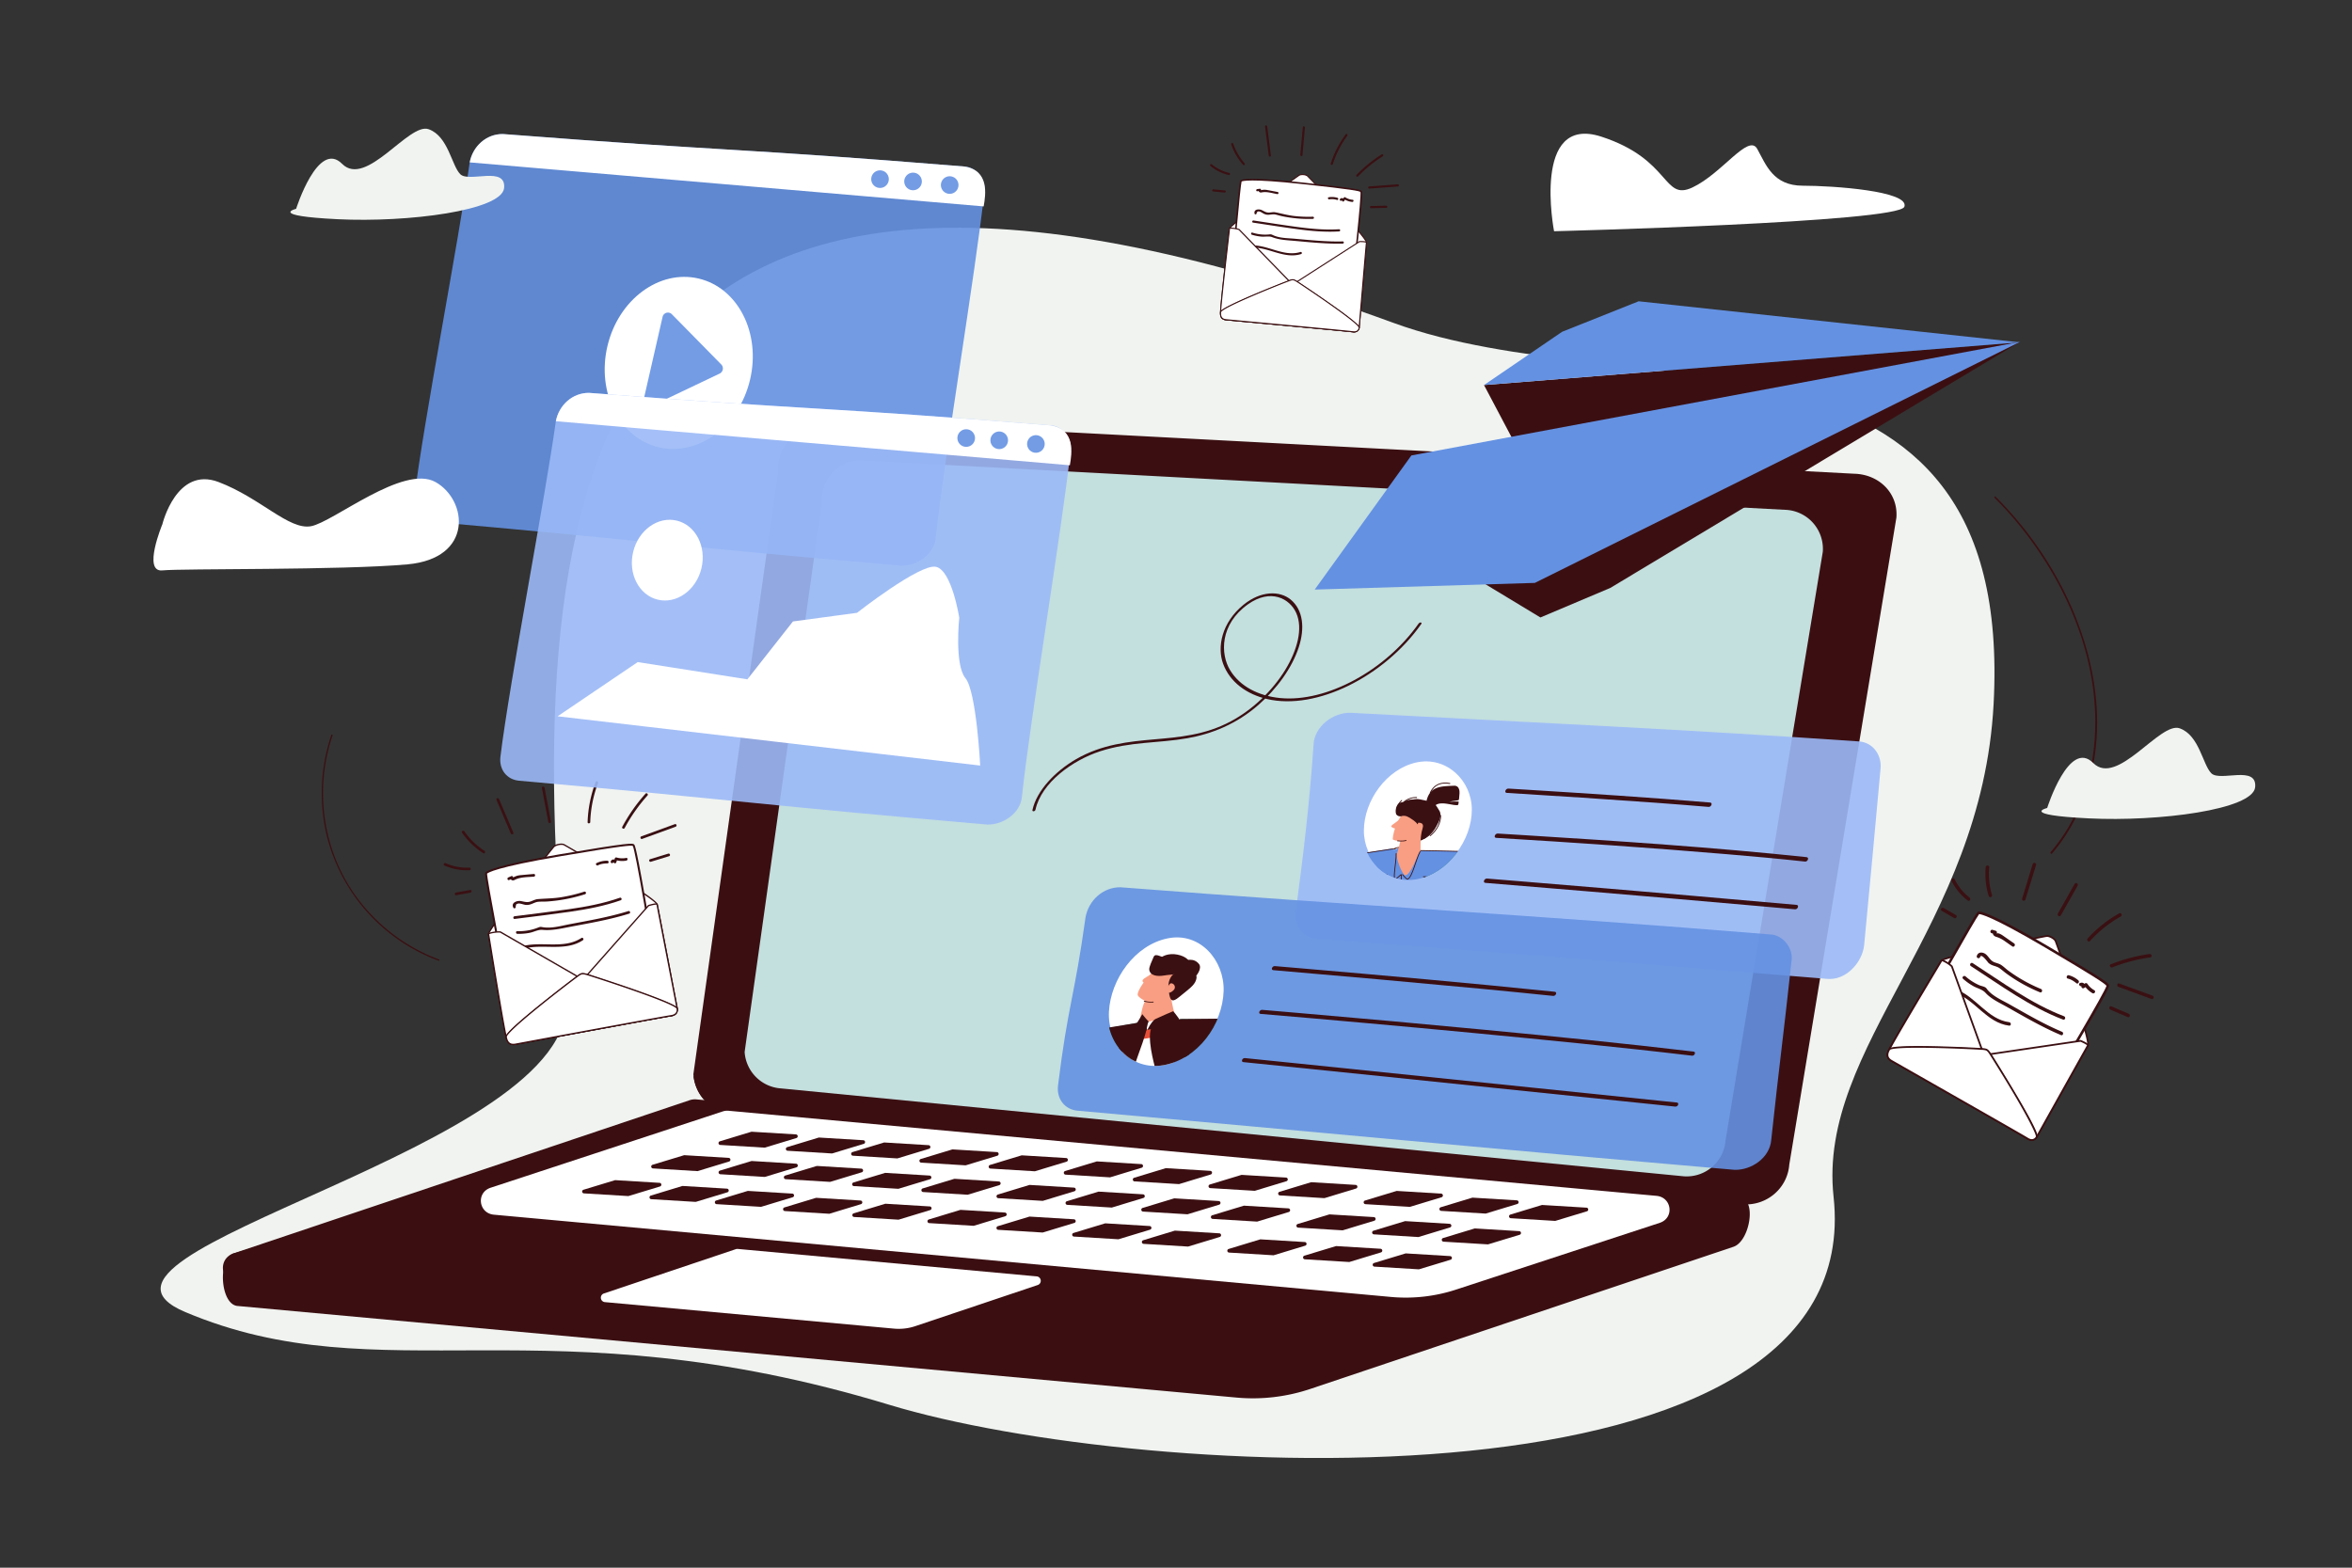 <?xml version="1.0" encoding="UTF-8"?>
<svg xmlns="http://www.w3.org/2000/svg" xmlns:xlink="http://www.w3.org/1999/xlink" id="_Layer_" data-name="&lt;Layer&gt;" viewBox="0 0 3000 2000">
  <rect x="0" y="0" width="3000" height="2000" fill="#333333" stroke="none"/>
  <defs>
    <style>.cls-1,.cls-12{fill:none;}.cls-2{fill:#f0f3f0;}.cls-3{fill:#3b0f12;}.cls-4{fill:#c3dfde;}.cls-5{fill:#fff;}.cls-6{fill:#3a1013;}.cls-7{fill:#f2b451;}.cls-8{fill:#9bb9f7;}.cls-14,.cls-8{opacity:0.9;}.cls-9{clip-path:url(#clip-path);}.cls-10{fill:#2d9080;}.cls-11,.cls-14{fill:#6491e2;}.cls-12{stroke:#3b0f12;stroke-miterlimit:10;}.cls-13{fill:#f99e82;}.cls-15{clip-path:url(#clip-path-2);}.cls-16{fill:#e84f39;}</style>
    <clipPath id="clip-path">
      <path class="cls-1" d="M1877.09,1033.2c.2,39.58-30.45,81.36-70.24,88.52-38,6.83-69.09-24.28-68.89-61.49.2-38.5,29.27-79.38,67.83-87.67C1844.09,964.33,1876.9,995.49,1877.09,1033.2Z"></path>
    </clipPath>
    <clipPath id="clip-path-2">
      <path class="cls-1" d="M1561,1264.22c-1.31,43-33.33,87-76.93,94.69-41.52,7.34-73.2-28.07-71.09-68.1,2.2-41.78,33.42-86,75.77-94.62C1530.54,1187.64,1562.19,1224.68,1561,1264.22Z"></path>
    </clipPath>
  </defs>
  <path class="cls-2" d="M722,1273.7c17.64,191.7-669.56,322.53-485.84,400.1,250.51,105.77,459.65-14.83,898.19,118.4,322.53,98,1249.3,147,1204.39-265.38-21-192.43,189-343.35,204.13-628.73,27.41-515.45-463.74-375.68-766-486.36C738.7,31.56,660.72,608.22,722,1273.7Z"></path>
  <path class="cls-3" d="M2223.26,1536.4,943.71,1413.22a55.06,55.06,0,0,1-51.39-51.12L999.58,590.7c-2.11-32.18,24.16-56.3,56.7-55.43l1308.94,69.11c31.6.85,56.05,24.82,53.65,56L2282.22,1485.9C2279.91,1515.92,2253.58,1538.47,2223.26,1536.4Z"></path>
  <path class="cls-3" d="M2196.33,1544.11,935.13,1421.29a54.58,54.58,0,0,1-50.71-50.92L992.36,602a54.58,54.58,0,0,1,55.95-58.09l1289.05,69a54.57,54.57,0,0,1,52.94,58.7L2254.51,1493.8A54.59,54.59,0,0,1,2196.33,1544.11Z"></path>
  <path class="cls-3" d="M2196.79,1490.36c-54.48-8.29-108.74-18.09-163.35-25.51-55.25-7.52-110.75-13.23-166.3-18-111.48-9.51-223.25-14.82-334.93-21.26-110.9-6.39-221-17.69-331.43-29.78-105-11.52-210.36-21.77-316.1-22.68a54.58,54.58,0,0,0,50.45,48.13l1261.2,122.82a54.57,54.57,0,0,0,57.56-45.37Q2225.32,1494.71,2196.79,1490.36Z"></path>
  <path class="cls-4" d="M2147.82,1500.7,996.09,1388.55a49.83,49.83,0,0,1-46.3-46.5l98.57-701.66a49.84,49.84,0,0,1,51.09-53l1177.16,63A49.84,49.84,0,0,1,2325,703.91l-124,750.85A49.83,49.83,0,0,1,2147.82,1500.7Z"></path>
  <path class="cls-3" d="M1576.89,1782.94l-1274-116.84c-21.9-2-25.58-60.15-4.81-67.13l581.59-166.54a21.2,21.2,0,0,1,8.7-1l1330.9,96.34c21.9,2,12.6,55.83-8.17,62.81L1671.17,1772A230.12,230.12,0,0,1,1576.89,1782.94Z"></path>
  <path class="cls-3" d="M1576.89,1754.09l-1274-116.84c-21.9-2-25.58-31.3-4.81-38.28l581.59-195.39a21.2,21.2,0,0,1,8.7-1l1317.92,120.86c21.9,2,25.58,31.31,4.81,38.29l-539.93,181.39A230.12,230.12,0,0,1,1576.89,1754.09Z"></path>
  <path class="cls-5" d="M1774,1654.57,630.05,1549.66c-19.67-1.8-23-28.11-4.32-34.37L921.63,1418a19.15,19.15,0,0,1,7.81-.91l1183.39,108.53c19.67,1.8,23,28.11,4.32,34.38l-258.5,84.74A206.5,206.5,0,0,1,1774,1654.57Z"></path>
  <path class="cls-5" d="M1140.14,1695l-368.39-33.79a5.67,5.67,0,0,1-1.4-11.07l168.18-56.5a6.09,6.09,0,0,1,2.51-.29l381.09,35a5.67,5.67,0,0,1,1.4,11.07l-156.13,52.45A66.63,66.63,0,0,1,1140.14,1695Z"></path>
  <path class="cls-3" d="M975,1464.11l-56.32-3.42a2.37,2.37,0,0,1-.55-4.63l40-12.14a2.34,2.34,0,0,1,.83-.1l56.32,3.42a2.37,2.37,0,0,1,.55,4.63l-40,12.15A2.33,2.33,0,0,1,975,1464.11Z"></path>
  <path class="cls-3" d="M1060.91,1471.53l-56.32-3.42a2.37,2.37,0,0,1-.54-4.63l40-12.15a2.36,2.36,0,0,1,.84-.09l56.32,3.42a2.37,2.37,0,0,1,.54,4.63l-40,12.14A2.34,2.34,0,0,1,1060.91,1471.53Z"></path>
  <path class="cls-3" d="M1144.2,1477.84l-56.32-3.42a2.37,2.37,0,0,1-.54-4.63l40-12.15a2.33,2.33,0,0,1,.83-.09l56.33,3.42a2.37,2.37,0,0,1,.54,4.63l-40,12.14A2.34,2.34,0,0,1,1144.2,1477.84Z"></path>
  <path class="cls-3" d="M1231.28,1486.67l-56.33-3.42a2.37,2.37,0,0,1-.54-4.63l40-12.14a2.34,2.34,0,0,1,.83-.1l56.32,3.42a2.37,2.37,0,0,1,.55,4.63l-40,12.15A2.33,2.33,0,0,1,1231.28,1486.67Z"></path>
  <path class="cls-3" d="M1319.61,1494.25l-56.32-3.42a2.37,2.37,0,0,1-.54-4.63l40-12.15a2.59,2.59,0,0,1,.83-.1l56.32,3.42a2.37,2.37,0,0,1,.54,4.63l-40,12.15A2.56,2.56,0,0,1,1319.61,1494.25Z"></path>
  <path class="cls-3" d="M1415.43,1502l-56.32-3.42a2.37,2.37,0,0,1-.54-4.63l40-12.15a2.56,2.56,0,0,1,.83-.1l56.32,3.42a2.37,2.37,0,0,1,.54,4.63l-40,12.15A2.56,2.56,0,0,1,1415.43,1502Z"></path>
  <path class="cls-3" d="M1503.46,1510.61l-56.32-3.42a2.37,2.37,0,0,1-.54-4.63l40-12.15a2.56,2.56,0,0,1,.83-.1l56.32,3.42a2.37,2.37,0,0,1,.54,4.63l-40,12.15A2.56,2.56,0,0,1,1503.46,1510.61Z"></path>
  <path class="cls-3" d="M1600.06,1519.17l-56.32-3.42a2.36,2.36,0,0,1-.54-4.62l40-12.15a2.34,2.34,0,0,1,.83-.1l56.33,3.42a2.37,2.37,0,0,1,.54,4.63l-40,12.15A2.33,2.33,0,0,1,1600.06,1519.17Z"></path>
  <path class="cls-3" d="M1688.87,1528.52l-56.32-3.42a2.37,2.37,0,0,1-.55-4.63l40-12.14a2.34,2.34,0,0,1,.83-.1l56.33,3.42a2.37,2.37,0,0,1,.54,4.63l-40,12.15A2.33,2.33,0,0,1,1688.87,1528.52Z"></path>
  <path class="cls-3" d="M889.16,1494.05l-56.32-3.42a2.37,2.37,0,0,1-.55-4.63l40-12.14a2.13,2.13,0,0,1,.83-.1l56.32,3.42a2.37,2.37,0,0,1,.55,4.63L890,1494A2.13,2.13,0,0,1,889.16,1494.05Z"></path>
  <path class="cls-3" d="M975.1,1501.47l-56.32-3.42a2.37,2.37,0,0,1-.55-4.63l40-12.15a2.33,2.33,0,0,1,.83-.09l56.33,3.42a2.37,2.37,0,0,1,.54,4.63l-40,12.14A2.34,2.34,0,0,1,975.1,1501.47Z"></path>
  <path class="cls-3" d="M1058.39,1507.78l-56.32-3.42a2.37,2.37,0,0,1-.55-4.63l40-12.15a2.33,2.33,0,0,1,.83-.09l56.32,3.42a2.37,2.37,0,0,1,.55,4.63l-40,12.14A2.34,2.34,0,0,1,1058.39,1507.78Z"></path>
  <path class="cls-3" d="M1145.47,1516.61l-56.33-3.42a2.37,2.37,0,0,1-.54-4.63l40-12.14a2.34,2.34,0,0,1,.83-.1l56.32,3.42a2.37,2.37,0,0,1,.54,4.63l-40,12.15A2.33,2.33,0,0,1,1145.47,1516.61Z"></path>
  <path class="cls-3" d="M1233.8,1524.18l-56.32-3.42a2.36,2.36,0,0,1-.54-4.62l40-12.15a2.37,2.37,0,0,1,.84-.1l56.32,3.42a2.37,2.37,0,0,1,.54,4.63l-40,12.15A2.33,2.33,0,0,1,1233.8,1524.18Z"></path>
  <path class="cls-3" d="M1329.62,1532l-56.32-3.42a2.36,2.36,0,0,1-.54-4.62l40-12.15a2.34,2.34,0,0,1,.83-.1l56.33,3.42a2.37,2.37,0,0,1,.54,4.63l-40,12.15A2.33,2.33,0,0,1,1329.62,1532Z"></path>
  <path class="cls-3" d="M1417.65,1540.54l-56.32-3.42a2.37,2.37,0,0,1-.54-4.63l40-12.14a2.34,2.34,0,0,1,.83-.1l56.33,3.42a2.37,2.37,0,0,1,.54,4.63l-40,12.15A2.33,2.33,0,0,1,1417.65,1540.54Z"></path>
  <path class="cls-3" d="M1514.25,1549.11l-56.32-3.42a2.37,2.37,0,0,1-.55-4.63l40-12.14a2.34,2.34,0,0,1,.83-.1l56.33,3.42a2.37,2.37,0,0,1,.54,4.63l-40,12.15A2.33,2.33,0,0,1,1514.25,1549.11Z"></path>
  <path class="cls-3" d="M1603.06,1558.46l-56.32-3.42a2.37,2.37,0,0,1-.55-4.63l40-12.14a2.13,2.13,0,0,1,.83-.1l56.32,3.42a2.37,2.37,0,0,1,.55,4.63l-40,12.14A2.13,2.13,0,0,1,1603.06,1558.46Z"></path>
  <path class="cls-3" d="M801.06,1525.89l-56.32-3.42a2.37,2.37,0,0,1-.54-4.63l40-12.14a2.31,2.31,0,0,1,.83-.1l56.32,3.42a2.37,2.37,0,0,1,.54,4.63l-40,12.15A2.31,2.31,0,0,1,801.06,1525.89Z"></path>
  <path class="cls-3" d="M887,1533.31l-56.33-3.42a2.37,2.37,0,0,1-.54-4.63l40-12.15a2.33,2.33,0,0,1,.83-.09l56.32,3.42a2.37,2.37,0,0,1,.55,4.63l-40,12.14A2.34,2.34,0,0,1,887,1533.31Z"></path>
  <path class="cls-3" d="M970.3,1539.62,914,1536.2a2.37,2.37,0,0,1-.54-4.63l40-12.15a2.33,2.33,0,0,1,.83-.09l56.32,3.42a2.37,2.37,0,0,1,.54,4.63l-40,12.14A2.34,2.34,0,0,1,970.3,1539.62Z"></path>
  <path class="cls-3" d="M1057.37,1548.45l-56.32-3.42a2.37,2.37,0,0,1-.55-4.63l40-12.14a2.34,2.34,0,0,1,.83-.1l56.33,3.42a2.37,2.37,0,0,1,.54,4.63l-40,12.15A2.33,2.33,0,0,1,1057.37,1548.45Z"></path>
  <path class="cls-3" d="M1145.71,1556l-56.32-3.42a2.37,2.37,0,0,1-.55-4.63l40-12.15a2.59,2.59,0,0,1,.83-.1l56.32,3.42a2.37,2.37,0,0,1,.55,4.63l-40,12.15A2.59,2.59,0,0,1,1145.71,1556Z"></path>
  <path class="cls-3" d="M1241.53,1563.82l-56.32-3.42a2.37,2.37,0,0,1-.55-4.63l40-12.15a2.59,2.59,0,0,1,.83-.1l56.32,3.42a2.37,2.37,0,0,1,.55,4.63l-40,12.15A2.59,2.59,0,0,1,1241.53,1563.82Z"></path>
  <path class="cls-3" d="M1329.56,1572.39l-56.33-3.42a2.37,2.37,0,0,1-.54-4.63l40-12.15a2.34,2.34,0,0,1,.83-.1l56.32,3.42a2.37,2.37,0,0,1,.55,4.63l-40,12.15A2.59,2.59,0,0,1,1329.56,1572.39Z"></path>
  <path class="cls-3" d="M1426.16,1581l-56.33-3.42a2.36,2.36,0,0,1-.54-4.62l40-12.15a2.34,2.34,0,0,1,.83-.1l56.32,3.42a2.37,2.37,0,0,1,.54,4.63l-40,12.15A2.33,2.33,0,0,1,1426.16,1581Z"></path>
  <path class="cls-3" d="M1515,1590.3l-56.32-3.42a2.37,2.37,0,0,1-.54-4.63l40-12.14a2.34,2.34,0,0,1,.83-.1l56.32,3.42a2.37,2.37,0,0,1,.54,4.63l-40,12.15A2.39,2.39,0,0,1,1515,1590.3Z"></path>
  <path class="cls-3" d="M1797.93,1539.65l-56.33-3.42a2.36,2.36,0,0,1-.54-4.62l40-12.15a2.34,2.34,0,0,1,.83-.1l56.32,3.42a2.37,2.37,0,0,1,.55,4.63l-40,12.15A2.33,2.33,0,0,1,1797.93,1539.65Z"></path>
  <path class="cls-3" d="M1894.53,1548.22l-56.33-3.42a2.37,2.37,0,0,1-.54-4.63l40-12.14a2.34,2.34,0,0,1,.83-.1l56.32,3.42a2.37,2.37,0,0,1,.54,4.63l-40,12.15A2.33,2.33,0,0,1,1894.53,1548.22Z"></path>
  <path class="cls-3" d="M1983.33,1557.57l-56.32-3.42a2.37,2.37,0,0,1-.54-4.63l40-12.14a2.13,2.13,0,0,1,.83-.1l56.32,3.42a2.37,2.37,0,0,1,.54,4.63l-40,12.14A2.18,2.18,0,0,1,1983.33,1557.57Z"></path>
  <path class="cls-3" d="M1712.12,1569.59l-56.33-3.42a2.37,2.37,0,0,1-.54-4.63l40-12.14a2.34,2.34,0,0,1,.83-.1l56.32,3.42a2.37,2.37,0,0,1,.54,4.63l-40,12.15A2.33,2.33,0,0,1,1712.12,1569.59Z"></path>
  <path class="cls-3" d="M1808.71,1578.16l-56.32-3.42a2.37,2.37,0,0,1-.54-4.63l40-12.14a2.34,2.34,0,0,1,.83-.1l56.32,3.42a2.37,2.37,0,0,1,.54,4.63l-40,12.15A2.39,2.39,0,0,1,1808.71,1578.16Z"></path>
  <path class="cls-3" d="M1897.52,1587.51l-56.32-3.42a2.37,2.37,0,0,1-.54-4.63l40-12.14a2.16,2.16,0,0,1,.84-.1l56.32,3.42a2.37,2.37,0,0,1,.54,4.63l-40,12.14A2.13,2.13,0,0,1,1897.52,1587.51Z"></path>
  <path class="cls-3" d="M1624,1601.43,1567.7,1598a2.36,2.36,0,0,1-.55-4.62l40-12.15a2.34,2.34,0,0,1,.83-.1l56.33,3.42a2.37,2.37,0,0,1,.54,4.63l-40,12.15A2.33,2.33,0,0,1,1624,1601.43Z"></path>
  <path class="cls-3" d="M1720.62,1610l-56.32-3.42a2.37,2.37,0,0,1-.55-4.63l40-12.14a2.34,2.34,0,0,1,.83-.1l56.32,3.42a2.37,2.37,0,0,1,.55,4.63l-40,12.15A2.33,2.33,0,0,1,1720.62,1610Z"></path>
  <path class="cls-3" d="M1809.43,1619.35l-56.32-3.42a2.37,2.37,0,0,1-.55-4.63l40-12.14a2.34,2.34,0,0,1,.83-.1l56.32,3.42a2.37,2.37,0,0,1,.55,4.63l-40,12.14A2.13,2.13,0,0,1,1809.43,1619.35Z"></path>
  <path class="cls-3" d="M422.72,937.51a231.16,231.16,0,0,0-5,132.18,228.78,228.78,0,0,0,141.57,155.87c1,.36,1.67-1.1.69-1.47a229.56,229.56,0,0,1-108.29-84c-25.83-37.23-39.46-82-39.69-127.24a227,227,0,0,1,12.21-74.61c.34-1-1.13-1.67-1.47-.69Z"></path>
  <path class="cls-3" d="M2617.31,1089c35.71-41.49,55.76-97.36,57.48-159,1.78-64-17.17-132.81-52.85-195.89a467.27,467.27,0,0,0-76.31-100.23c-1.16-1.16-2.65.13-1.48,1.3,52,52,91.58,116.64,112.31,183.19,20.19,64.85,21.2,130,4.11,185.87-9.57,31.29-24.77,59.41-45,82.86-.82,1,.87,2.89,1.7,1.93Z"></path>
  <path class="cls-3" d="M1320.74,1033c7.61-34.71,47.7-63.27,82.57-74.57,38.55-12.49,73.9-10.08,111.16-16.62,31.23-5.48,62.65-18.06,90.48-42.34,24-20.94,43-47.5,51.52-73.37,8.17-24.77,5.75-48-10.24-61.22-13.86-11.43-37.92-11.43-60.11,6.64-27.94,22.75-33.82,54.1-26,75.32,8.65,23.4,29.89,38.82,56.21,45,62.54,14.56,149-28.44,196.47-95.67,1.6-2.27-1.82-2.8-3.41-.55-42,59.55-117.37,100.81-176.72,94.9-27.79-2.77-51-14.94-63.48-35.22-13-21-13.15-59,22.61-84.36,28.9-20.48,53.28-7.5,61.6,11.14,8.81,19.75,1.27,47.5-14.12,72.62-16,26.09-41.2,50.56-69.55,65.66-33,17.61-66.38,20.14-97.59,22.91-31.65,2.8-66.54,6.09-99.82,25.39-26,15.1-49.9,39.56-55.43,64.78-.51,2.31,3.31,1.94,3.82-.39Z"></path>
  <path class="cls-5" d="M706.61,1079.94c2.28-2.13,9.27-3.88,12.73-2.31,2.77,1.27,117,67.86,118.81,76.23,2,9.13,25.6,132.84,25.6,132.84s.82,8-8.06,9.18c-7.6,1-191.58,35.12-198.33,36.33s-10-2-11.74-9.33c-4.16-17.18-21.85-125.27-22.5-131.21C622.5,1185.91,704.34,1082.06,706.61,1079.94Z"></path>
  <path class="cls-3" d="M650.55,1332.41c-2.74-1.39-4.57-4.43-5.76-9.32-4.06-16.73-21.73-124-22.52-131.33-.73-6.73,82.89-111.64,83.76-112.45,2.61-2.44,10-4.13,13.66-2.45h0c2,1,117.23,67.49,119.28,76.82,2,9,25.37,131.62,25.6,132.86,0,.16.8,9-8.79,10.19-5.79.73-115.92,21.1-168.84,30.89-16.78,3.1-27.86,5.15-29.45,5.43A10.86,10.86,0,0,1,650.55,1332.41Zm56.65-251.85c-1,1-21.32,26.48-42.48,54.06-37.71,49.16-40.72,56-40.75,57,.79,7.26,18.43,114.39,22.48,131.08,1.78,7.32,4.79,9.76,10.76,8.69,1.58-.28,12.66-2.33,29.43-5.44,52.94-9.79,163.1-30.16,169-30.9,7.95-1,7.34-8,7.31-8.24-.22-1.17-23.61-123.73-25.58-132.75-.33-1.48-6.7-8.37-58.67-40.23-30-18.36-58.49-34.85-59.67-35.4-3.22-1.46-9.8.3-11.78,2.15Z"></path>
  <path class="cls-5" d="M842.15,1269.19l-187.41,33.52S618.5,1117.53,620,1114.07c.77-1.76,13.2-9.21,95.2-23.13,85.84-14.56,90.82-14,92.79-12.68C812,1080.85,842.15,1269.19,842.15,1269.19Z"></path>
  <path class="cls-6" d="M653.72,1304.19l-.24-1.24c-.09-.46-9.16-46.83-17.93-93-17.81-93.84-17.09-95.48-16.7-96.37,2.24-5.11,38.18-14,96.15-23.87,89.53-15.19,91.47-14,93.7-12.5,1,.68,3,1.93,19.15,97.3,7.95,46.87,15.5,94,15.57,94.51l.2,1.24Zm-32.47-189.65c-.12,6.9,20.39,114.49,34.51,186.68l184.93-33.07c-11.74-73.34-30.13-182.73-33.53-188.9-2-1-12.19-.54-91.73,13C631.88,1106.38,622.21,1113.58,621.25,1114.54Zm0-.18,185.84-35.22Z"></path>
  <path class="cls-6" d="M657.69,1156.13c.33-.91.67-1.83,1-2.75l2.57-.73a12,12,0,0,1,3.31.39c1.85.38,3.61,1,5.48,1.34a15.14,15.14,0,0,0,7.64-1c2.85-1,5.7-2.63,8.73-2.91,3.7-.34,7.54-.11,11.26-.35a203.93,203.93,0,0,0,48.63-9.32,1.71,1.71,0,0,0-1.06-3.25,200.73,200.73,0,0,1-30,7.18c-9.73,1.52-19.36,1.53-29.11,2.3-3.15.24-6.08,1.81-9,2.9-4.67,1.73-7.85.53-12.52-.35-5-1-13.31,2-9.82,8.42,1.05,1.94,3.92.07,2.88-1.86Z"></path>
  <path class="cls-6" d="M656.49,1172.34c23.64-3,47.32-5.81,70.91-9.21,21.8-3.15,43.51-7.29,64.34-14.59,2.08-.73,1-4-1.06-3.25-21,7.38-43,11.5-65,14.64-23.09,3.29-46.27,6-69.4,9-2.17.28-2,3.7.2,3.42Z"></path>
  <path class="cls-6" d="M659.94,1191.35a71.37,71.37,0,0,0,15.51-1.27c5.34-1,11.12-4.31,16.43-3.8,12.28,1.19,24-1.75,36-4,25.07-4.75,50.31-9.09,74.71-16.7,2.1-.66,1-3.91-1.06-3.25-24.39,7.61-49.62,11.94-74.68,16.69-11.53,2.18-24,6-35.72,3.64-2.52-.51-3.73.34-6.15,1.23a66.58,66.58,0,0,1-7.91,2.38,68.34,68.34,0,0,1-17.34,1.69c-2.2,0-2,3.36.2,3.41Z"></path>
  <path class="cls-6" d="M662.89,1211.87c26.05-9.85,56.19,3.61,80.63-12.38a1.72,1.72,0,0,0-1.86-2.88c-23.9,15.65-54.16,2.3-79.83,12-2.05.77-1,4,1.06,3.25Z"></path>
  <path class="cls-5" d="M638.25,1189l105.33,60.78,83.54-94.43s10.7-3.36,11-1.48c1.65,9.2,25.6,132.84,25.6,132.84s.82,8-8.06,9.18c-7.6,1-191.58,35.12-198.33,36.33s-10-2-11.74-9.33c-4.16-17.18-21.45-125.33-22.5-131.21C622.86,1190.23,634.06,1188.38,638.25,1189Z"></path>
  <path class="cls-3" d="M650.55,1332.41c-2.74-1.39-4.57-4.43-5.76-9.32-3.31-13.67-15-85.54-20-116.23-1.36-8.33-2.25-13.83-2.47-15a1.24,1.24,0,0,1,.37-1.09c1.63-1.68,11.84-3.15,15.73-2.58l.16,0,.14.08,104.72,60.43,83.24-94.09.22-.07c2.22-.69,9.59-2.86,11.47-1.74a1.35,1.35,0,0,1,.66.93c1.63,9.09,25.36,131.59,25.6,132.83,0,.16.8,9-8.79,10.19-5.79.73-115.92,21.1-168.84,30.89-16.78,3.1-27.86,5.15-29.45,5.43A10.86,10.86,0,0,1,650.55,1332.41ZM624,1191.81c.29,1.65,1.16,7,2.43,14.78,5,30.67,16.72,102.49,20,116.09,1.77,7.32,4.78,9.76,10.75,8.69,1.58-.28,12.66-2.33,29.43-5.44,52.94-9.79,163.1-30.16,169-30.9,7.95-1,7.34-8,7.31-8.24-.23-1.16-23.66-122.14-25.56-132.59-1-.33-5.3.5-9.74,1.88l-83.84,94.78-105.79-61C634.05,1189.31,625.44,1190.84,624,1191.81Z"></path>
  <path class="cls-7" d="M752,1244.17s109.92,35,111.79,42.53c.44,1.76.82,8-8.06,9.18-7.6,1-191.58,35.12-198.33,36.33s-10.41-1.91-11.74-9.33,81-70.24,88.26-75.48C741.93,1241.56,741,1240.81,752,1244.17Z"></path>
  <path class="cls-3" d="M650.52,1332a7.25,7.25,0,0,1-1.33-.87c-2-1.6-3.3-4.27-4-8.15-1.46-8.2,87.52-75.25,88.42-75.9s1.66-1.22,2.35-1.74c5.72-4.27,6.18-4.61,16.11-1.56h0c.27.09,27.8,8.86,55.2,18.43,55.65,19.45,56.57,23.18,56.88,24.41a7.73,7.73,0,0,1-1.06,6c-1.4,2-3.88,3.31-7.36,3.75-5.81.74-115.94,21.11-168.87,30.9-16.78,3.1-27.86,5.15-29.44,5.43A10.79,10.79,0,0,1,650.52,1332Zm101.31-87.4c-9.51-2.93-9.73-2.76-15.34,1.43l-2.36,1.74c-10.85,7.86-89.31,68.18-88.09,75.06.66,3.67,1.86,6.17,3.68,7.64s4.31,1.92,7.56,1.34c1.59-.28,12.67-2.33,29.44-5.44,52.94-9.78,163.09-30.15,168.92-30.89,3.23-.42,5.5-1.56,6.77-3.4a7,7,0,0,0,.93-5.26c-1.49-6-81-32.52-111.51-42.22Z"></path>
  <path class="cls-5" d="M752,1244.17s109.92,35,111.79,42.53c.44,1.76.82,8-8.06,9.18-7.6,1-191.58,35.12-198.33,36.33s-10.41-1.91-11.74-9.33,81-70.24,88.26-75.48C741.93,1241.56,741,1240.81,752,1244.17Z"></path>
  <path class="cls-3" d="M650.33,1332.37a8.13,8.13,0,0,1-1.41-.92c-2.07-1.68-3.43-4.43-4.14-8.42-.25-1.42-.93-5.21,41.22-39.37,21-17,43.43-34.09,47.37-37l2.35-1.73c5.91-4.41,6.59-4.67,16.49-1.63h0c.28.09,27.82,8.86,55.22,18.44,55.87,19.53,56.8,23.29,57.15,24.71a8.14,8.14,0,0,1-1.12,6.29c-1.47,2.15-4.05,3.48-7.66,3.94-5.79.73-115.92,21.1-168.84,30.89-16.78,3.1-27.86,5.15-29.45,5.43A11.24,11.24,0,0,1,650.33,1332.37ZM751.7,1245c-9.3-2.86-9.41-2.78-15,1.37l-2.36,1.74C730.44,1251,708,1268,687.08,1285c-38.38,31.12-40.79,36.77-40.61,37.75.63,3.57,1.78,6,3.52,7.39s4.1,1.81,7.22,1.25c1.58-.28,12.66-2.33,29.43-5.44,52.94-9.79,163.1-30.16,169-30.9,3.1-.39,5.27-1.47,6.46-3.21a6.44,6.44,0,0,0,.87-4.91c-.32-1.29-6.41-6.16-56-23.5C779.59,1253.87,752.19,1245.14,751.7,1245Z"></path>
  <path class="cls-6" d="M649.41,1122.71l3.91-1.7-2.21-2a3.2,3.2,0,0,0,1.77,3.87c1.71.83,3.13-.09,4.65-.81,7.07-3.33,15.7-3,23.45-3.67,2.18-.19,2-3.61-.2-3.41-5.31.48-10.62.91-15.92,1.43a29.52,29.52,0,0,0-4.87.74c-.9.24-5.34,1.78-5.53,2.54a1.72,1.72,0,0,0-2.2-2l-3.91,1.7c-2,.87-1,4.13,1.06,3.25Z"></path>
  <path class="cls-6" d="M762.82,1103.9c3.76-1.9,7.79-2.33,11.93-2.41,2.21,0,2-3.47-.2-3.42a30.45,30.45,0,0,0-13.58,3c-2,1-.09,3.87,1.85,2.88Z"></path>
  <path class="cls-6" d="M782.06,1100.32l.73-.07a1.73,1.73,0,0,0,3.3-.19l1.41-4.14-2,1.33a28.16,28.16,0,0,0,13.4.69c2.14-.41,2-3.83-.2-3.42a26.15,26.15,0,0,1-12.52-.62,1.77,1.77,0,0,0-2,1.34c-.46,1.38-.93,2.75-1.4,4.13l3.3-.19c-1.21-3.36-5.47-3.76-7-.41-.93,2,2.11,3.55,3,1.55Z"></path>
  <path class="cls-6" d="M830.21,1099.4l23.28-7.12c2.11-.65,1-3.9-1.06-3.25l-23.28,7.11c-2.11.65-1,3.9,1.06,3.26Z"></path>
  <path class="cls-6" d="M819.09,1070.25l42.76-15.59c2.07-.75,1-4-1.06-3.25L818,1067c-2.06.76-1,4,1.06,3.25Z"></path>
  <path class="cls-6" d="M796.76,1056.36a213.92,213.92,0,0,1,29.11-41.47c1.47-1.64-1.06-3.95-2.53-2.31a217.86,217.86,0,0,0-29.63,42.23c-1,1.94,2,3.49,3,1.55Z"></path>
  <path class="cls-6" d="M752.87,1048.65a154.24,154.24,0,0,1,9.89-49.51c.76-2-2.28-3.61-3-1.55a159.77,159.77,0,0,0-10.26,51.26c-.07,2.2,3.34,2,3.42-.2Z"></path>
  <path class="cls-6" d="M654.77,1062.26l-18.26-42.9c-.86-2-4.12-1-3.25,1.06q9.12,21.45,18.26,42.9c.85,2,4.11,1,3.25-1.06Z"></path>
  <path class="cls-6" d="M617.93,1085.43a91.83,91.83,0,0,1-25.67-24.87c-1.25-1.8-4.13,0-2.87,1.85a96,96,0,0,0,27,26.07c1.84,1.19,3.38-1.86,1.55-3Z"></path>
  <path class="cls-6" d="M598.7,1106.84a66.06,66.06,0,0,1-30.28-5.64c-2-.89-3.57,2.15-1.55,3a70,70,0,0,0,32,6c2.2-.1,2-3.52-.2-3.41Z"></path>
  <path class="cls-6" d="M599.76,1135.42l-18.13,3.24c-2.14.39-2,3.81.2,3.42l18.13-3.24c2.14-.39,2-3.81-.2-3.42Z"></path>
  <path class="cls-6" d="M702.75,1048.29,694.62,1005c-.41-2.13-3.83-2-3.42.2q4.06,21.66,8.14,43.32c.4,2.14,3.82,2,3.41-.2Z"></path>
  <path class="cls-5" d="M1657.31,223.45c2.23-1.14,8-1,10.35,1,1.87,1.58,75.68,78.15,75.26,85-.45,7.51-9.29,108.42-9.29,108.42s-1.13,6.41-8.24,5.34c-6.1-.92-156-14.79-161.46-15.33s-7.27-3.73-7-9.79c.53-14.21,10.52-101.74,11.33-106.48C1569,287.05,1655.09,224.6,1657.31,223.45Z"></path>
  <path class="cls-3" d="M1558.61,406.58c-1.82-1.69-2.56-4.44-2.41-8.49.52-13.83,10.35-100.75,11.34-106.57.91-5.37,88.61-68.24,89.46-68.68,2.55-1.31,8.63-1,11.11,1.09h0c1.32,1.23,76,77.92,75.49,85.59-.45,7.42-9.2,107.42-9.29,108.43a7.53,7.53,0,0,1-9,6c-4.64-.7-94.34-9.06-137.44-13.08l-24-2.25A8.73,8.73,0,0,1,1558.61,406.58Zm99-182.52c-1,.53-22.3,15.82-44.72,32.54-40,29.78-43.79,34.45-44,35.17-1,5.79-10.79,92.57-11.32,106.38-.23,6.05,1.57,8.59,6.42,9.07l24,2.25c43.11,4,132.83,12.39,137.52,13.09,6.38,1,7.42-4.54,7.47-4.78.08-.95,8.83-100.93,9.28-108.34.07-1.22-3.35-7.95-36.6-44-19.16-20.77-37.63-39.78-38.42-40.47-2.17-1.84-7.65-1.92-9.59-.92Z"></path>
  <path class="cls-5" d="M1720.75,399.62,1568.36,384.5s12.53-151.26,14.46-153.6c1-1.2,12.23-4.24,78.74,3,69.63,7.53,73.35,9.09,74.59,10.51C1738.7,247.25,1720.75,399.62,1720.75,399.62Z"></path>
  <path class="cls-6" d="M1567.25,385.43l.08-1c0-.37,3.17-38.25,6.51-75.92,6.77-76.54,7.69-77.65,8.18-78.25,2.86-3.46,32.63-2.5,79.65,2.59,72.62,7.86,73.84,9.25,75.26,10.86.66.75,1.89,2.14-6.5,79.5-4.12,38-8.61,76.17-8.65,76.55l-.12,1Zm16.42-153.89c-1.61,5.31-9.31,93.07-14.2,152l150.38,14.92c7-59.33,16.71-148,15.43-153.54-1.36-1.21-9.31-3.09-73.83-10.07C1593.68,227.55,1584.62,231,1583.67,231.54Zm0-.14,151.54,13.45Z"></path>
  <path class="cls-6" d="M1602.75,271.71l1.39-1.92h2.14a9.54,9.54,0,0,1,2.48,1c1.34.7,2.56,1.61,4,2.23a12,12,0,0,0,6.13.9c2.43-.18,5-.78,7.39-.34,2.94.55,5.86,1.57,8.8,2.19a163.71,163.71,0,0,0,39.68,3.45,1.38,1.38,0,0,0-.11-2.75,160.43,160.43,0,0,1-24.79-1c-7.86-1-15.31-3.05-23-4.59-2.49-.5-5.1.07-7.6.27-4,.32-6.2-1.31-9.61-3-3.69-1.85-10.74-1.41-9.45,4.36.39,1.73,3,.92,2.63-.8Z"></path>
  <path class="cls-6" d="M1598.28,284c19,2.84,37.89,5.88,56.9,8.41,17.56,2.35,35.27,3.9,53,2.81a1.38,1.38,0,0,0-.11-2.75c-17.9,1.1-35.77-.51-53.51-2.91-18.59-2.51-37.13-5.47-55.68-8.24-1.74-.26-2.35,2.42-.59,2.68Z"></path>
  <path class="cls-6" d="M1596.78,299.46a57.78,57.78,0,0,0,12.28,2.41c4.37.36,9.55-.9,13.56.66,9.24,3.61,18.94,3.9,28.75,4.77,20.44,1.82,40.92,4,61.47,3.45a1.38,1.38,0,0,0-.11-2.75c-20.54.55-41-1.63-61.45-3.44-9.41-.84-19.85-.62-28.44-5-1.84-.94-3-.55-5-.39a56.73,56.73,0,0,1-6.65.11,55.3,55.3,0,0,1-13.79-2.5c-1.69-.52-2.27,2.17-.59,2.69Z"></path>
  <path class="cls-6" d="M1594.57,316c22.32-1.91,42.7,15.11,65.11,8.08a1.38,1.38,0,0,0-.8-2.63c-21.93,6.87-42.42-10.09-64.42-8.2-1.76.15-1.66,2.9.11,2.75Z"></path>
  <path class="cls-5" d="M1580.51,292.88,1648.72,363l85.34-54.78s9-.26,8.86,1.27c-.74,7.49-9.29,108.42-9.29,108.42s-1.13,6.41-8.24,5.34c-6.1-.92-156-14.79-161.46-15.33s-7.27-3.73-7-9.79c.53-14.21,10.85-101.7,11.33-106.48C1568.33,290.47,1577.41,291.49,1580.51,292.88Z"></path>
  <path class="cls-3" d="M1558.61,406.58c-1.81-1.69-2.56-4.44-2.41-8.49.43-11.3,7.1-69.49,10-94.34.77-6.74,1.28-11.2,1.38-12.18a1,1,0,0,1,.53-.77c1.63-.94,9.86.16,12.74,1.45l.12.06.09.09,67.81,69.71,85-54.58h.19c1.87,0,8-.12,9.26,1.17a1.09,1.09,0,0,1,.31.86c-.74,7.39-9.21,107.4-9.29,108.41a7.53,7.53,0,0,1-9,6c-4.64-.7-94.34-9.06-137.44-13.08l-24-2.25A8.73,8.73,0,0,1,1558.61,406.58Zm10.27-114.64c-.14,1.34-.64,5.65-1.36,12-2.85,24.83-9.52,83-10,94.24-.23,6.05,1.57,8.59,6.42,9.07l24,2.25c43.11,4,132.83,12.39,137.52,13.09,6.38,1,7.42-4.54,7.47-4.78.07-.94,8.44-99.71,9.26-108.21-.69-.47-4.21-.77-8-.68l-85.65,55-68.5-70.41C1577.19,292.21,1570.19,291.51,1568.88,291.94Z"></path>
  <path class="cls-7" d="M1656.43,360.49s77.41,51.15,77.2,57.41c-.05,1.46-1.13,6.41-8.24,5.34-6.1-.92-156-14.79-161.46-15.33s-7.65-3.76-7-9.79S1635,361.5,1641.72,359C1649.24,356.28,1648.71,355.5,1656.43,360.49Z"></path>
  <path class="cls-3" d="M1558.69,406.24a6.49,6.49,0,0,1-.85-1c-1.19-1.68-1.61-4-1.3-7.18.67-6.67,84.22-39.07,85.07-39.38l2.2-.83c5.35-2.05,5.79-2.21,12.8,2.32h0c.19.12,19.58,12.94,38.69,26.36,38.8,27.24,38.7,30.33,38.67,31.34a6.3,6.3,0,0,1-2.12,4.38c-1.54,1.28-3.74,1.71-6.53,1.29-4.65-.7-94.35-9.07-137.46-13.09l-24-2.24A8.67,8.67,0,0,1,1558.69,406.24Zm97.55-45.46c-6.72-4.35-6.93-4.27-12.19-2.25l-2.21.83c-10.11,3.7-84,33.2-84.61,38.79-.3,3,.08,5.19,1.17,6.72s2.92,2.43,5.56,2.7l24,2.24c43.12,4,132.83,12.39,137.51,13.09,2.58.39,4.6,0,6-1.14a5.59,5.59,0,0,0,1.87-3.87c.17-5-55.57-42.91-77-57.11Z"></path>
  <path class="cls-5" d="M1656.43,360.49s77.41,51.15,77.2,57.41c-.05,1.46-1.13,6.41-8.24,5.34-6.1-.92-156-14.79-161.46-15.33s-7.65-3.76-7-9.79S1635,361.5,1641.72,359C1649.24,356.28,1648.71,355.5,1656.43,360.49Z"></path>
  <path class="cls-3" d="M1558.45,406.49a6.64,6.64,0,0,1-.89-1c-1.24-1.75-1.68-4.18-1.36-7.42.12-1.16.42-4.23,40.53-21.44,19.94-8.56,41.08-16.87,44.76-18.22.82-.3,1.54-.58,2.19-.83,5.54-2.12,6.13-2.17,13.12,2.36h0c.19.13,19.58,12.95,38.69,26.37,39,27.35,38.86,30.46,38.82,31.64a6.56,6.56,0,0,1-2.24,4.62c-1.62,1.35-3.91,1.81-6.8,1.37-4.64-.7-94.34-9.06-137.44-13.08l-24-2.25A9,9,0,0,1,1558.45,406.49Zm97.6-45.42c-6.57-4.25-6.67-4.21-11.88-2.22-.65.25-1.38.53-2.21.83-3.67,1.35-24.77,9.65-44.69,18.19-36.52,15.67-39.62,19.51-39.7,20.32-.29,2.9.08,5,1.11,6.48s2.77,2.3,5.31,2.55l24,2.25c43.11,4,132.83,12.39,137.52,13.09,2.48.38,4.4,0,5.71-1.07a5.24,5.24,0,0,0,1.75-3.61c0-1.06-3.62-6.17-38.23-30.47C1675.69,374.06,1656.39,361.3,1656.05,361.07Z"></path>
  <path class="cls-6" d="M1603.67,244l3.39-.45-1.27-2a2.56,2.56,0,0,0,.52,3.38c1.14,1,2.44.61,3.78.39,6.2-1,12.8,1.14,19,2.3,1.73.33,2.34-2.36.59-2.69-4.21-.79-8.42-1.62-12.63-2.37a23.72,23.72,0,0,0-3.94-.5c-.74,0-4.51.21-4.83.75a1.38,1.38,0,0,0-1.27-2l-3.4.45c-1.74.24-1.65,3,.11,2.75Z"></path>
  <path class="cls-6" d="M1695.57,254.31a21.68,21.68,0,0,1,9.76.75c1.71.44,2.31-2.24.59-2.69a24.49,24.49,0,0,0-11.15-.69c-1.74.34-.92,3,.8,2.63Z"></path>
  <path class="cls-6" d="M1711.24,255.75l.58.11a1.39,1.39,0,0,0,2.6.58l2-2.9-1.85.59a22.61,22.61,0,0,0,10.22,3.47c1.74.15,2.36-2.53.59-2.69a21,21,0,0,1-9.55-3.22,1.4,1.4,0,0,0-1.85.59l-2,2.89,2.6.58a3,3,0,0,0-5.35-1.86c-1.15,1.33.86,3.21,2,1.86Z"></path>
  <path class="cls-6" d="M1748.71,265.59l19.58-.41c1.77,0,1.66-2.78-.11-2.75l-19.58.41a1.38,1.38,0,0,0,.11,2.75Z"></path>
  <path class="cls-6" d="M1746.49,240.6l36.51-2.7c1.76-.13,1.66-2.88-.11-2.75l-36.51,2.7c-1.77.13-1.66,2.88.11,2.75Z"></path>
  <path class="cls-6" d="M1732.25,225a171.35,171.35,0,0,1,31.61-25.72,1.38,1.38,0,0,0-1.45-2.34,175.39,175.39,0,0,0-32.19,26.19c-1.23,1.27.79,3.14,2,1.87Z"></path>
  <path class="cls-6" d="M1700,209.37a124.73,124.73,0,0,1,18.5-36.15c1-1.41-1-3.29-2-1.87a128.44,128.44,0,0,0-19.16,37.43c-.54,1.69,2.15,2.27,2.68.59Z"></path>
  <path class="cls-6" d="M1621.06,198.41q-2.37-18.6-4.73-37.2c-.23-1.75-3-1.65-2.75.11q2.37,18.6,4.73,37.2c.22,1.74,3,1.65,2.75-.11Z"></path>
  <path class="cls-6" d="M1587.47,208.28a74.08,74.08,0,0,1-14.42-24.87c-.57-1.68-3.2-.88-2.63.8a77.76,77.76,0,0,0,15.18,26.09c1.17,1.32,3-.71,1.87-2Z"></path>
  <path class="cls-6" d="M1567.9,220.63a53.08,53.08,0,0,1-22.2-11c-1.36-1.13-3.23.89-1.87,2a56.25,56.25,0,0,0,23.47,11.67,1.38,1.38,0,0,0,.6-2.69Z"></path>
  <path class="cls-6" d="M1562.46,243l-14.75-1.47c-1.74-.17-2.35,2.51-.59,2.69l14.74,1.46c1.74.17,2.36-2.51.6-2.68Z"></path>
  <path class="cls-6" d="M1661.26,198.12q1.59-17.66,3.19-35.32c.16-1.73-2.53-2.35-2.69-.59q-1.59,17.65-3.19,35.31c-.16,1.74,2.53,2.36,2.69.6Z"></path>
  <path class="cls-5" d="M2610.81,1194.08c3.07-.16,9.47,3,11.09,6.37,1.29,2.72,45.18,125.86,41.24,133.36-4.31,8.18-65.32,116.74-65.32,116.74s-4.51,6.61-11.94,1.81c-6.36-4.12-167.23-95.56-173.1-98.95s-6.26-7.86-2.93-14.53c7.8-15.65,63.32-108.64,66.62-113.55C2479.67,1220.59,2607.73,1194.23,2610.81,1194.08Z"></path>
  <path class="cls-3" d="M2588.5,1454.82a12.94,12.94,0,0,1-3.22-1.53c-4.85-3.14-101.17-58-147.46-84.34l-25.6-14.58c-7.8-4.51-5.89-10.91-3.36-16,7.6-15.24,62.64-107.65,66.69-113.66,3.76-5.58,134-31.69,135.21-31.75,3.59-.17,10.39,3.32,12.14,7,.53,1.12,45.66,125.92,41.22,134.35-4.27,8.1-64.72,115.69-65.33,116.78C2598.7,1451.23,2594.84,1456.73,2588.5,1454.82Zm22.37-259.64c-1.55.12-32.46,6.32-66.36,13.76-59.49,13-66.45,16.36-67.16,17.07-4,6-58.93,98.15-66.51,113.36-3.24,6.51-2.54,10.17,2.49,13.08l25.58,14.57c46.31,26.37,142.67,81.24,147.57,84.41,6.45,4.17,10.27-1.27,10.43-1.5.56-1,61-108.57,65.25-116.64.53-1,.76-8.88-18.72-67.58-10.92-32.9-22-63.6-22.54-64.79C2619.46,1197.9,2613.43,1195.06,2610.87,1195.18Z"></path>
  <path class="cls-5" d="M2592.65,1423.55l-163.05-94.12s90.64-163.09,94-164.74c1.71-.84,15.85,1.45,86.71,43.2,74.18,43.7,77.56,47.33,78.23,49.55C2689.92,1262,2592.65,1423.55,2592.65,1423.55Z"></path>
  <path class="cls-6" d="M2593.24,1425.8l-165.88-95.75.79-1.43c.23-.4,22.93-41.24,45.74-81.76,46.41-82.4,48-83.19,49-83.66,5.15-2.53,37.32,13.23,88.28,43.25,77.5,45.66,78.15,47.8,79,50.5.43,1.41,1.08,3.53-47.58,86.08-23.87,40.5-48.22,81-48.46,81.37Zm-161.39-97,160.22,92.48c37.53-62.37,92.7-155.68,94.78-163.59-1.46-2.54-16-12.21-77.39-48.38-70-41.22-83.24-43.1-85.05-43.1C2519.25,1172.62,2466.86,1265.82,2431.85,1328.81Zm255-71.34Z"></path>
  <path class="cls-6" d="M2525.7,1220.92c1.5-5.24,9.69,6.7,10.79,7.68a17.51,17.51,0,0,0,6,3.25c2.81,1,5.61,1.66,8.06,3.41,2.9,2.07,5.58,4.49,8.45,6.6a203.19,203.19,0,0,0,43,24.08c2.63,1.09,3.89-3.15,1.28-4.24a197.9,197.9,0,0,1-28.43-14.48q-6.93-4.28-13.48-9.11c-3.11-2.29-6-5.27-9.24-7.29-2.34-1.44-5.14-2.08-7.71-3-5.35-1.88-6.91-6.06-10.71-9.73s-10.58-4.41-12.28,1.55c-.79,2.73,3.45,4,4.24,1.27Z"></path>
  <path class="cls-6" d="M2513.85,1232.5c37.84,24.43,75.25,52.09,117.59,68.25,2.66,1,3.93-3.22,1.28-4.24-41.92-16-79-43.58-116.51-67.76-2.4-1.55-4.75,2.21-2.36,3.75Z"></path>
  <path class="cls-6" d="M2503.9,1248.72a73.84,73.84,0,0,0,13.47,9.55c5.23,2.82,11.17,4,15.21,8.39,7.3,8,18,12.7,27.31,17.94,22.57,12.72,45,25.86,68.91,35.94,2.62,1.11,3.88-3.14,1.28-4.24-23.23-9.79-45-22.59-66.94-34.94-9.18-5.18-20.1-9.81-27.32-17.72-1.13-1.24-2-3-3.43-3.92-2.15-1.33-5.43-1.81-7.81-2.84a66.94,66.94,0,0,1-17.44-11.18c-2.13-1.86-5.39,1.14-3.24,3Z"></path>
  <path class="cls-6" d="M2493.66,1266.51c26.07,9.37,40.17,38.23,69,42,2.82.37,2.91-4.06.11-4.43-27.79-3.64-42.38-32.67-67.84-41.82-2.68-1-4,3.27-1.28,4.24Z"></path>
  <path class="cls-5" d="M2489.62,1233,2530.51,1346l123.34-18.15s10.23,4.28,9.29,5.92c-4.62,8-65.32,116.74-65.32,116.74s-4.51,6.61-11.94,1.81c-6.36-4.12-167.23-95.56-173.1-98.95s-6.26-7.86-2.93-14.53c7.8-15.65,63.67-108.43,66.62-113.55C2477.19,1224.08,2486.84,1229.82,2489.62,1233Z"></path>
  <path class="cls-3" d="M2588.5,1454.82a12.94,12.94,0,0,1-3.22-1.53c-4.85-3.14-101.17-58-147.46-84.34l-25.6-14.58c-7.8-4.51-5.89-10.91-3.36-16,6.21-12.46,43.18-74.3,59-100.71,4.26-7.13,7.08-11.84,7.68-12.89a1.48,1.48,0,0,1,1.18-.72c2.58-.25,11.32,5.41,13.76,8.16l.14.16.07.2,40.58,112.23L2654,1326.75l.28.12c3.42,1.43,9.25,4.13,9.93,6.15a1.6,1.6,0,0,1-.11,1.34c-4.57,7.91-64.71,115.65-65.31,116.73C2598.7,1451.23,2594.84,1456.73,2588.5,1454.82ZM2477.19,1226.3c-.93,1.58-3.6,6.06-7.46,12.51-15.78,26.38-52.72,88.18-58.89,100.56-3.24,6.51-2.54,10.17,2.49,13.08l25.58,14.57c46.31,26.37,142.67,81.24,147.57,84.41,6.4,4.14,10.27-1.27,10.43-1.5.54-1,59.32-106.28,65.09-116.36-.83-1-4.75-3-8.29-4.54l-123.94,18.23-41.12-113.72C2486.1,1230.79,2479.1,1226.7,2477.19,1226.3Z"></path>
  <path class="cls-7" d="M2540.41,1347.14s60.82,96.5,57.41,103.41c-.79,1.61-4.51,6.61-11.94,1.81-6.36-4.12-167.23-95.56-173.1-98.95s-6.66-8.08-2.93-14.53,106-1.47,114.83-.82C2534.49,1338.78,2534.3,1337.64,2540.41,1347.14Z"></path>
  <path class="cls-3" d="M2589.18,1454.55a14.19,14.19,0,0,1-3.6-1.73c-4.86-3.14-101.2-58-147.49-84.35l-25.59-14.58c-3.09-1.79-4.83-3.91-5.33-6.5s.23-5.39,2.2-8.79c4.15-7.18,114.25-1.17,115.35-1.09s2,.13,2.88.18c7.1.43,7.68.46,13.28,9.15h0c6.24,9.9,60.88,97,57.44,104a7.79,7.79,0,0,1-4.67,3.89A8,8,0,0,1,2589.18,1454.55Zm-56.51-115.14a24.09,24.09,0,0,0-5.13-.61l-2.9-.19c-17.8-1.3-111.08-5-114.31.54-1.83,3.17-2.51,5.79-2.07,8s2,4.12,4.79,5.74l25.59,14.58c46.3,26.36,142.65,81.22,147.54,84.38,2.67,1.73,5.08,2.31,7.17,1.73a6.69,6.69,0,0,0,4-3.31c2.4-4.87-33-64.19-57.38-102.87C2536.44,1342,2535.14,1340.15,2532.67,1339.41Z"></path>
  <path class="cls-5" d="M2540.41,1347.14s60.82,96.5,57.41,103.41c-.79,1.61-4.51,6.61-11.94,1.81-6.36-4.12-167.23-95.56-173.1-98.95s-6.66-8.08-2.93-14.53,106-1.47,114.83-.82C2534.49,1338.78,2534.3,1337.64,2540.41,1347.14Z"></path>
  <path class="cls-3" d="M2589,1455.08a14.81,14.81,0,0,1-3.75-1.79c-4.85-3.14-101.17-58-147.46-84.34l-25.6-14.58c-3.19-1.85-5.07-4.16-5.59-6.87s.22-5.65,2.26-9.18c.81-1.39,2.7-4.66,56.5-3.62,26.67.51,54.57,1.9,59.37,2.26,1.07.08,2,.13,2.87.18,7.4.44,8.1.68,13.71,9.4h0c.15.24,15.38,24.42,30,49.14,29.86,50.5,28.18,53.9,27.46,55.35a8.25,8.25,0,0,1-5,4.18A8.34,8.34,0,0,1,2589,1455.08Zm-56.55-115.14a24,24,0,0,0-5-.59l-2.9-.18c-4.74-.35-32.33-1.73-58.84-2.25-48.54-1-54.34,1.69-55,2.52-1.75,3-2.41,5.54-2,7.64s1.88,3.84,4.53,5.37l25.58,14.57c46.31,26.37,142.67,81.24,147.57,84.41,2.53,1.64,4.79,2.19,6.72,1.66a6.13,6.13,0,0,0,3.63-3c1-2.74-13.64-33-57.36-102.33C2536.07,1342.44,2534.87,1340.66,2532.48,1339.94Z"></path>
  <path class="cls-6" d="M2540.29,1190.5l4,1.21-.87-3.74c-3,2.76-.91,6,2.37,7.07a37,37,0,0,1,11.18,5.52l9.71,6.8c2.35,1.64,4.69-2.12,2.36-3.75-4-2.83-8.08-5.68-12.14-8.5-1.65-1.14-8.05-6.14-10.46-3.9a2.23,2.23,0,0,0-.87-3.74l-4-1.21c-2.73-.81-4,3.43-1.28,4.24Z"></path>
  <path class="cls-6" d="M2637.61,1248.47c4.18,1,7.5,3.19,10.81,5.85,2.22,1.79,4.56-2,2.36-3.75a30.15,30.15,0,0,0-11.89-6.35c-2.76-.66-4.06,3.58-1.28,4.25Z"></path>
  <path class="cls-6" d="M2655.25,1258h-.35a2.24,2.24,0,0,0,3.17,2.59l3.7-2.23-3-.9a29.68,29.68,0,0,0,10.16,9.58c2.47,1.41,4.84-2.34,2.36-3.75a24.83,24.83,0,0,1-8.62-7.93,2.25,2.25,0,0,0-3-.9l-3.7,2.23,3.17,2.59c1.26-4.11-2.27-6.66-6-5.19-2.65,1-.53,4.94,2.09,3.9Z"></path>
  <path class="cls-6" d="M2691.85,1288.12l22.14,9.46c2.61,1.12,3.87-3.13,1.27-4.24l-22.14-9.46c-2.61-1.12-3.87,3.13-1.27,4.24Z"></path>
  <path class="cls-6" d="M2702,1259l42.27,15.47c2.68,1,3.94-3.27,1.28-4.24l-42.27-15.47c-2.68-1-3.94,3.27-1.28,4.24Z"></path>
  <path class="cls-6" d="M2694.38,1234.11a212.12,212.12,0,0,1,48.35-12.72c2.81-.4,1.76-4.71-1-4.31a217.13,217.13,0,0,0-49.41,13.13c-2.65,1-.53,4.93,2.1,3.9Z"></path>
  <path class="cls-6" d="M2665.87,1200.52a154.44,154.44,0,0,1,39.27-31.35c2.49-1.39.4-5.3-2.09-3.9a158.18,158.18,0,0,0-40.2,32c-1.9,2.11,1.11,5.36,3,3.25Z"></path>
  <path class="cls-6" d="M2583.44,1147.67,2597,1103.6c.84-2.73-3.4-4-4.24-1.28l-13.53,44.07c-.84,2.73,3.4,4,4.24,1.28Z"></path>
  <path class="cls-6" d="M2540.85,1141.84a92.45,92.45,0,0,1-3.61-35.46c.26-2.84-4.17-2.94-4.43-.1a95.58,95.58,0,0,0,3.74,36.6c.82,2.72,5.13,1.7,4.3-1Z"></path>
  <path class="cls-6" d="M2512.24,1145.11a65.07,65.07,0,0,1-19.07-23.43c-1.25-2.57-5.14-.47-3.9,2.09a69.85,69.85,0,0,0,20.61,25.09c2.27,1.74,4.61-2,2.36-3.75Z"></path>
  <path class="cls-6" d="M2494.83,1167.4l-15.78-9.11c-2.46-1.42-4.83,2.33-2.36,3.75l15.78,9.11c2.46,1.42,4.83-2.33,2.36-3.75Z"></path>
  <path class="cls-6" d="M2628.58,1167.86l21.46-37.94c1.4-2.47-2.34-4.84-3.75-2.36l-21.46,37.94c-1.4,2.48,2.35,4.85,3.75,2.36Z"></path>
  <path class="cls-8" d="M1680.65,1197.87q324.84,24.14,649.48,50.91c24,2.58,45.25-20.63,47.61-43q10.71-112.36,20.88-224.79c1.83-17.43-9.37-33.84-27.52-35.11-215.81-15-431.89-25-647.9-36.48-22.53-1-47,17.44-47.81,41.16-4.72,71.33-13.22,142.19-22.7,213C1650.11,1181.41,1662.72,1196.75,1680.65,1197.87Z"></path>
  <path class="cls-3" d="M2181.31,1023.83c-78.28-6.51-156.66-11.59-235.07-16.43l-22.25-1.35c-3.62-.21-5.73,5.28-2.08,5.5q95.39,5.76,190.75,12.63c22.19,1.63,44.45,3.37,66.62,5.24,3.54.29,5.61-5.29,2-5.59Z"></path>
  <path class="cls-3" d="M2304.4,1093.52c-119.54-12.63-239.46-20.51-359.4-28q-17.24-1.08-34.5-2.11c-3.63-.21-5.78,5.29-2.12,5.51,98,5.88,196.23,12.56,294,20.81,33.32,2.81,66.72,5.8,100,9.44,3.47.38,5.49-5.26,2-5.64Z"></path>
  <path class="cls-3" d="M2291.59,1154.43q-65.81-5.85-131.63-11.54-106.82-9.23-213.71-18l-49.49-4.05c-3.63-.29-5.79,5.21-2.15,5.51q67.31,5.51,134.62,11.15,106.13,8.92,212.27,18.29l48.07,4.26c3.51.32,5.54-5.32,2-5.63Z"></path>
  <path class="cls-5" d="M1877.32,1032.69c.21,39.16-30.11,80.5-69.48,87.59-37.6,6.77-68.38-24-68.2-60.84.19-38.1,29-78.55,67.13-86.75C1844.67,964.54,1877.13,995.38,1877.32,1032.69Z"></path>
  <g class="cls-9">
    <path class="cls-6" d="M1835.65,1033.83c8.7,12.7-19.14,42.15-26.74,38.4-5.23-2.57-8-19.82-15.89-26.35-4.42-3.67-14.15-6.92-8.72-16.6,0,0,13.64-11.9,26.65-9.52C1832.52,1023.72,1830.76,1026.68,1835.65,1033.83Z"></path>
    <path class="cls-10" d="M1807.77,1085l82.65,3.06s10.52,15.63,4.42,18.51c-29.77,14-71.47,14.16-105.09,10.48C1758.33,1113.62,1798.23,1089.6,1807.77,1085Z"></path>
    <path class="cls-11" d="M1807.77,1085q41,.85,81.94,1.74s11.23,17,5.13,19.83c-29.77,14-71.47,14.16-105.09,10.48C1758.33,1113.62,1798.23,1089.6,1807.77,1085Z"></path>
    <path class="cls-5" d="M1887.32,1086.45q31.26-5,62.54-10s3.09,15.88-3.51,17.37c-19.77,4.47-45.67,18.61-62.78,15.34C1876.61,1107.8,1887.32,1086.45,1887.32,1086.45Z"></path>
    <path class="cls-12" d="M1949.86,1076.42q-31.27,5-62.54,10l-.14.24q-39.71-.86-79.41-1.68c-9.54,4.59-49.45,28.62-18,32,32.44,3.54,66,1.32,97.86-7.87,20-2.93,39.42-11,58.74-15.4C1953,1092.29,1949.86,1076.42,1949.86,1076.42Z"></path>
    <path class="cls-11" d="M1775.12,1082.59l-82.63,13.13s-15.74,18.57-10.78,20.52c28.79,11.31,70.75,3.64,102.24-3.51C1814.63,1105.77,1789.61,1088.36,1775.12,1082.59Z"></path>
    <path class="cls-12" d="M1778.24,1082.78q-41.94,6.32-83.88,12.65c-.08-.36-.13-.56-.13-.56q-28.57-3.48-57.15-7s-8.28,16.5-2.45,17.47c16.68,2.76,33.68,10,51.07,12.07,32.57,6.44,67.29,1.61,98.25-4.68C1812.49,1106.94,1793.12,1088.94,1778.24,1082.78Z"></path>
    <path class="cls-11" d="M1785.4,1081.22c-12.41,5-26.06,13.75-31.32,26.41-8.2,19.73-11.43,50.31-25.12,63.45-6.82,6.55-12,15.28-11.1,17.2,9.86,20.82,54.62,14.68,73.54,11.13,2.33-.43,3.82-9.93,4.42-16.8,1.32-15.06,10.85-30.25,15.11-44,4.07-13.16,9.23-38.76-1.74-49C1806.32,1086.93,1785.4,1081.22,1785.4,1081.22Z"></path>
    <path class="cls-12" d="M1809.19,1089.61c-3.61-2.63-23.79-8.39-23.79-8.39s-3-.66-7.16,1.56"></path>
    <path class="cls-13" d="M1776.45,1070.46c-.08,2.59,23.49,5.73,24-4.2.94-16.88,5.77-3.49,7.34-14.74s-6.15-17.86-13.4-16.12C1784.82,1037.7,1776.76,1060.54,1776.45,1070.46Z"></path>
    <path class="cls-13" d="M1781.62,1089.65c-1.44,4.12,7.07,27.92,11.25,27,6.65-1.46,13.19-21.36,18.51-30.49,1.56-2.68-1.13-15.84,3.16-29.48s-19.32-3.7-22.14-1.81C1788.85,1057.26,1785.62,1078.24,1781.62,1089.65Z"></path>
    <path class="cls-13" d="M1783.54,1062.14h0c-4.5.48.43.41.84-3.83,0,0-10.73-2.21-9.84-4.34s8.09-5.77,10.91-9.09c1.81-2.13,1.78.32,3.89.09,1.26-2.36,1.89-3.54,3.14-5.9,4.51-.49.84,5.62.44,9.86-.18,1.85-.27,2.77-.44,4.62C1792.07,1057.79,1788,1061.66,1783.54,1062.14Z"></path>
    <path class="cls-6" d="M1810.34,1034.43c-.48,6.18-1.51,19.79-2.51,17.09-1.15-3.09-9-7.71-10.9-8.84-8.25-4.92-10.93,1.74-15.68-3.31-2-2.14-2-15.31,7.69-16,5.28-.37-2.51,2.32,6.29,1.46S1810.82,1028.26,1810.34,1034.43Z"></path>
    <path class="cls-13" d="M1808.19,1056.68c-2.24,3.82-5.07,5.07-9.18,4.32-3.49-.64-4.29-5.24-.73-4.14,3.8,1.16,2.29-6.73,6-6.84A4.43,4.43,0,0,1,1808.19,1056.68Z"></path>
    <path class="cls-6" d="M1818.53,1027.28c-.79,5.31-8.74,8.29-18.32,10.69-9.82,2.47-15.88,2.28-13.32-8.84,1.11-4.79,4.82-8.94,14.45-9.1S1819.31,1022,1818.53,1027.28Z"></path>
    <path class="cls-12" d="M1782.22,1072.67s6.4.94,11.64-.5"></path>
    <path class="cls-12" d="M1787.34,1115.92c1,29.84-21.17,59.16-33.16,85"></path>
    <path class="cls-12" d="M1787.34,1115.49s-7.37,6.75-7.95,6.25c-2.91-2.52,1.83-22.12,1.4-33.16"></path>
    <path class="cls-12" d="M1788.66,1115.5s5.62,6.75,6.8,6.17c6.26-3.11,10.09-24.36,16-35.6"></path>
    <path class="cls-6" d="M1860,1026.66c.29-.28.4-2.78.62-3.85.15-.72-11.93.07-11.93.07,4.13-1.29,12-1.39,12.17-2.6.1-.83.21-1.8.33-2.83.37-3.37.71-7.44.15-9.68-.85-3.44-3-5.52-6.48-5.38-18.84.77-33.48.65-36.29,24.89-.81,6.94,6.66,11.86,9.9,3.54C1833.23,1018.49,1856.61,1029.82,1860,1026.66Z"></path>
    <path class="cls-3" d="M1824.94,1011.37c5-10.64,14.23-13.17,24.15-11.23.73.14,1.14-1,.41-1.13-10.7-2.1-20.44.94-25.71,12.18-.33.72.82.89,1.15.18Z"></path>
    <path class="cls-3" d="M1836.93,1040.35c.07,9.34-4.68,18.61-13.06,25.5-.65.54.13,1.26.78.72,8.61-7.08,13.57-16.75,13.5-26.35,0-.72-1.23-.6-1.22.13Z"></path>
    <path class="cls-3" d="M1831.46,1052.36a32.4,32.4,0,0,1-15.46,17c-.74.38-.23,1.31.51.92a33.82,33.82,0,0,0,16.09-17.76c.28-.74-.87-.92-1.14-.18Z"></path>
    <path class="cls-3" d="M1782.39,1038.23c-1.45-5.62.72-11.9,5.8-16.66.6-.56-.18-1.28-.79-.71-5.38,5-7.75,11.82-6.21,17.79.18.67,1.37.25,1.2-.42Z"></path>
    <path class="cls-3" d="M1790.11,1024.34a22.44,22.44,0,0,1,16.55-6.28c.76,0,1.18-1.09.42-1.14a24.07,24.07,0,0,0-17.75,6.71c-.61.56.17,1.27.78.71Z"></path>
  </g>
  <path class="cls-14" d="M1374.55,1417c312.21,27.83,525.5,48.39,837.78,75.42,21.33.65,45-15.13,46.88-38,11.79-109,14-119.29,25.89-228.3,2.78-15.75-10.78-33.54-27-34-309-25.22-519.69-36.18-828.82-60.15-22.32-.28-40.56,16.57-44.64,38.14-14.54,104.51-22.15,109.89-35.1,214.62C1347.46,1401.92,1358.06,1415.52,1374.55,1417Z"></path>
  <path class="cls-3" d="M1983.11,1265.27c-108.81-11.24-217.76-20.82-326.74-30.17l-30.24-2.58c-3.43-.29-5.56,4.89-2.11,5.18q131.74,11.16,263.42,23.57,46.8,4.45,93.61,9.27c3.49.37,5.57-4.9,2.06-5.27Z"></path>
  <path class="cls-3" d="M2160.16,1341.57c-88.33-10.46-176.85-19.27-265.36-27.69q-119-11.33-238.21-21.55-23.38-2-46.63-4c-3.44-.28-5.53,4.87-2.08,5.16q66.76,5.61,133.53,11.61,138,12.34,275.85,26.26c47,4.81,94,9.86,140.91,15.44,3.44.41,5.44-4.85,2-5.26Z"></path>
  <path class="cls-3" d="M2138.82,1406.57q-93.51-9.58-187-19.29-148.32-15.35-296.66-30.56l-67.24-6.86c-3.43-.35-5.46,4.79-2,5.14q92.92,9.46,185.86,19,148.62,15.33,297.27,30.76,33.9,3.5,67.8,7c3.46.36,5.44-4.84,2-5.2Z"></path>
  <path class="cls-5" d="M1560.74,1264.36c-1.3,42.46-32.94,86-76,93.57-41,7.25-72.35-27.74-70.27-67.3,2.17-41.31,33-85,74.91-93.5C1530.65,1188.68,1561.93,1225.27,1560.74,1264.36Z"></path>
  <g class="cls-15">
    <path class="cls-10" d="M1452.35,1304.64q-50.62,9.12-101.18,18.64c-6.24,6.85-20.4,24.38-17.39,28.49,12,16.45,83.22,7.91,118.35-1.36C1485.3,1341.66,1473.68,1318,1452.35,1304.64Z"></path>
    <path class="cls-3" d="M1452.35,1304.64q-49.77,8.08-99.47,16.53c-6.75,7.46-22.07,26.32-19.1,30.6,11.13,16.06,83.22,7.91,118.35-1.36C1485.3,1341.66,1473.68,1318,1452.35,1304.64Z"></path>
    <path class="cls-10" d="M1505.43,1300.06q52.42.4,104.86.91s18.86,22,12.23,26.44c-33,22.18-88.22,23.53-128.41,19.52C1454.83,1343,1490.7,1310.1,1505.43,1300.06Z"></path>
    <path class="cls-3" d="M1505.43,1300.06q51.75-.54,103.51-1c5.81,6.8,18.16,23.07,13.58,28.32-19,21.8-88.22,23.53-128.41,19.52C1454.83,1343,1490.7,1310.1,1505.43,1300.06Z"></path>
    <path class="cls-3" d="M1606.73,1299.69l74.82-13.35s2.78,26.23-5.08,27.87c-22.57,4.69-63.66,27.85-75.12,20.53C1595.26,1330.85,1601.81,1310.07,1606.73,1299.69Z"></path>
    <path class="cls-13" d="M1451.07,1268.91c.11,6.11,34.37,21.1,39.55,11.81,7.54-13.56,11.57-9.3,15.76-21.29,4.31-12.33-9-27.7-19.1-28.22C1474,1230.53,1450.94,1260.7,1451.07,1268.91Z"></path>
    <path class="cls-13" d="M1452.28,1334.06c2.22,5.61,49-7,51.71-9.75,4.3-4.37-9.45-35.83-9.93-52.1-.36-12.06-30.17,1-32.5,3.47C1455.66,1281.82,1448.83,1325.35,1452.28,1334.06Z"></path>
    <path class="cls-13" d="M1461.25,1266.64h0c-6.35-.72-1.22-4.84,1-11.31,0,0-6.66-2.17-4.61-5.2s7.83-4.84,13-9.09c3.31-2.74,2.26.37,5.24.7l6.63-8.2c6.38.7-1.06,9.06-3.26,15.54l-2.4,7.07C1474.61,1262.63,1467.59,1267.35,1461.25,1266.64Z"></path>
    <path class="cls-6" d="M1529.33,1229.85c4,5-1.6,15.05-9.77,20.65s-17.5,5.69-20.87.22-.46-24.9,9.08-25.14C1513.26,1225.44,1522.41,1221.29,1529.33,1229.85Z"></path>
    <path class="cls-6" d="M1525.55,1250.32c-2.06,7.12-11.11,13-21.85,21.87-7.9,6.48-10.5,4.86-12.1-2.71-2.26-10.76-1.71-18.4,3-24.56s10.83-.47,21.84-1.87S1526.87,1245.78,1525.55,1250.32Z"></path>
    <path class="cls-5" d="M1490.72,1297.88s2.79,10.73,3.64,31.3c.93,22.88,6.9,59,20.45,75.23,6.43,7.72,4,6.62,1.73,8.91-22.41,22.72-66.76,26.85-97.59,25.2-2.82-.15.21-15,3.14-23.15,5.8-16.12,2.11-35.41,4.09-51.28,2.36-18.94,11.37-48.1,29.14-56.82C1465.14,1302.45,1478.81,1300.5,1490.72,1297.88Z"></path>
    <path class="cls-16" d="M1473.57,1323.15c-9,1.3-13.53,1.95-22.48,3.26a2.1,2.1,0,0,1-2.57-2.22c.15-2.48.23-3.71.39-6.18a3.48,3.48,0,0,1,2.89-3l22.47-3.28a2.11,2.11,0,0,1,2.59,2.23c-.15,2.47-.23,3.71-.38,6.19A3.48,3.48,0,0,1,1473.57,1323.15Z"></path>
    <path class="cls-3" d="M1449.58,1306.5c-11.26,8.45-21.45,21.77-23.47,35.69-4,27.42-15.8,66.45-31.43,88.54-7,9.92.94,18.77,3,20.51,12,10,34.55-8.29,38.93-15.12,8.9-13.9,4.4-49.1,9.18-71.34,3.24-15,21.93-56,16.35-61.17C1460,1301.62,1449.58,1306.5,1449.58,1306.5Z"></path>
    <path class="cls-3" d="M1490.72,1297.88c12.8,5.72,25.9,16.84,26.18,31.6.51,25.81-4.63,72.35,18.06,90.51,8.83,7.06,25,17.66,22.79,20.16-15.63,17.44-50,23.86-59.36,17.43-14-9.57-17.72-66.23-25.43-96.64-3.68-14.53-12-47.58.09-56.36C1477.63,1301.26,1490.72,1297.88,1490.72,1297.88Z"></path>
    <path class="cls-3" d="M1463.38,1313.9c4.4-8.67,8.18-12.81,10.28-13.84,6.12-3,22.72-10,22.72-10s4.11,4.17,11,15Q1485.37,1309.48,1463.38,1313.9Z"></path>
    <path class="cls-3" d="M1462.5,1314.6c.23-8.38,3.22-11.08,2.23-11.94-2.9-2.49-7.69-8.85-7.69-8.85a194.7,194.7,0,0,1-12.27,19.13Z"></path>
    <path class="cls-13" d="M1497.08,1263c-3.62,3.78-7.19,4.52-11.64,2.7-3.79-1.56-3.41-6.94.33-4.86,4,2.22,4.49-7.06,8.72-6.3A5,5,0,0,1,1497.08,1263Z"></path>
    <path class="cls-6" d="M1505.32,1237.41c-2.33,6.88-10.11,5.3-20.9,7.15-7.68,1.31-17.47.51-18.53-7.44-.47-3.49,3.69-11.72,5.47-16.09,2.51-6.16,9.4.81,19.61,1.92S1507.65,1230.54,1505.32,1237.41Z"></path>
    <path class="cls-6" d="M1517.25,1232.19c-2.44,5.81-12.38,7.3-23.94,7.74-11.84.46-21.18-3.25-15-15.23,2.65-5.16,12.47-9,23.45-6.86S1519.7,1226.37,1517.25,1232.19Z"></path>
    <path class="cls-12" d="M1459.07,1277.11a31.14,31.14,0,0,0,12.3,1.22"></path>
  </g>
  <path class="cls-14" d="M552.14,665.76c296,26.39,301,30.29,597,55.92,20.22.62,42.68-14.34,44.44-36,11.18-103.36,50.74-337.72,62-441.07,2.64-14.94-10.22-31.8-25.64-32.2C937,188.52,934.52,193.71,641.42,171c-21.16-.27-38.45,15.71-42.32,36.16-13.79,99.09-58.43,328.8-70.72,428.11C526.46,651.47,536.51,664.37,552.14,665.76Z"></path>
  <path class="cls-5" d="M1254.67,263.33c2.64-14.93,7.5-46.12-24.71-50.91C937,188.52,934.52,193.71,641.42,171c-21.16-.27-38.45,15.71-42.32,36.16Z"></path>
  <ellipse class="cls-5" cx="865.7" cy="462.93" rx="110.58" ry="93.45" transform="translate(216.08 1198.96) rotate(-76.7)"></ellipse>
  <path class="cls-14" d="M830.76,518.11,918,476.56A7.25,7.25,0,0,0,920,465l-63.08-64.15a7,7,0,0,0-11.81,3.45L820.94,510A7.07,7.07,0,0,0,830.76,518.11Z"></path>
  <circle class="cls-14" cx="1122.47" cy="228.61" r="11.25" transform="translate(-22.53 262.89) rotate(-13.23)"></circle>
  <circle class="cls-14" cx="1164.59" cy="231.42" r="11.25" transform="translate(-19.31 321.98) rotate(-15.61)"></circle>
  <circle class="cls-14" cx="1211.38" cy="236.1" r="11.25" transform="translate(574.24 1293.1) rotate(-69.95)"></circle>
  <path class="cls-8" d="M662.07,996c296,26.39,300.95,30.29,597,55.92,20.22.62,42.68-14.35,44.44-36,11.18-103.36,50.74-337.72,62-441.07,2.64-14.94-10.22-31.81-25.64-32.2-293-23.9-295.44-18.72-588.54-41.44C730.19,501,712.9,516.93,709,537.38c-13.79,99.09-58.43,328.8-70.72,428.11C636.39,981.71,646.44,994.61,662.07,996Z"></path>
  <path class="cls-5" d="M1364.6,593.57c2.64-14.93,7.5-46.12-24.71-50.91-293-23.9-295.44-18.72-588.54-41.44C730.19,501,712.9,516.93,709,537.38Z"></path>
  <circle class="cls-14" cx="1232.4" cy="558.85" r="11.25" transform="translate(-34.21 1035.12) rotate(-45)"></circle>
  <circle class="cls-14" cx="1274.52" cy="561.66" r="11.25" transform="translate(-94.95 307.85) rotate(-13.28)"></circle>
  <circle class="cls-14" cx="1321.31" cy="566.34" r="11.25" transform="translate(-94.77 318.72) rotate(-13.28)"></circle>
  <path class="cls-5" d="M711.25,913.82l539,62.85s-4.72-94.28-18.86-111.56-7.86-77-7.86-77-9.44-60.85-29.86-65-100.55,58.7-100.55,58.7l-81.71,11-58.13,73.85-139.85-22Z"></path>
  <ellipse class="cls-5" cx="851.12" cy="714.58" rx="51.85" ry="44.78" transform="translate(-42.16 1375.7) rotate(-76.52)"></ellipse>
  <polygon class="cls-3" points="1890.04 742.52 1964.81 787.74 2053.85 750.11 2576.63 436.09 1890.04 742.52"></polygon>
  <polygon class="cls-3" points="1892.86 491.22 1960.82 619.85 2575.95 436.71 1892.86 491.22"></polygon>
  <polygon class="cls-11" points="1992.46 423.3 2090.12 384.36 2575.95 436.71 1892.86 491.22 1992.46 423.3"></polygon>
  <polygon class="cls-11" points="1800.24 581.03 2576.63 436.09 1957.7 743.64 1676.95 752.15 1800.24 581.03"></polygon>
  <path class="cls-5" d="M1982.22,295s-29-149.69,60.33-120.65,78.2,82.67,116.18,64.8,71.49-69.27,82.66-49.16,20.11,46.92,58.1,46.92,136.28,6.7,129.58,26.81S1982.22,295,1982.22,295Z"></path>
  <path class="cls-5" d="M207.12,668.77s17.93-74.3,71.73-53.8,89.67,61.49,117.86,56.36S514.56,591.91,555.55,615s48.68,97.36-35.87,105-286.94,5.13-312.56,7.69S207.12,668.77,207.12,668.77Z"></path>
  <path class="cls-2" d="M2611.2,1030.79s27.93-88.39,58.64-57.45,85.17-53,110.3-44.2,29.32,46.41,40.49,57.45,58.64-11,55.84,17.68-122.86,44.2-212.21,39.78S2611.2,1030.79,2611.2,1030.79Z"></path>
  <path class="cls-2" d="M377.7,266.42S405.62,178,436.34,209s85.16-53,110.29-44.19,29.32,46.4,40.49,57.45S645.76,211.17,643,239.9s-122.86,44.19-212.22,39.77S377.7,266.42,377.7,266.42Z"></path>
</svg>

